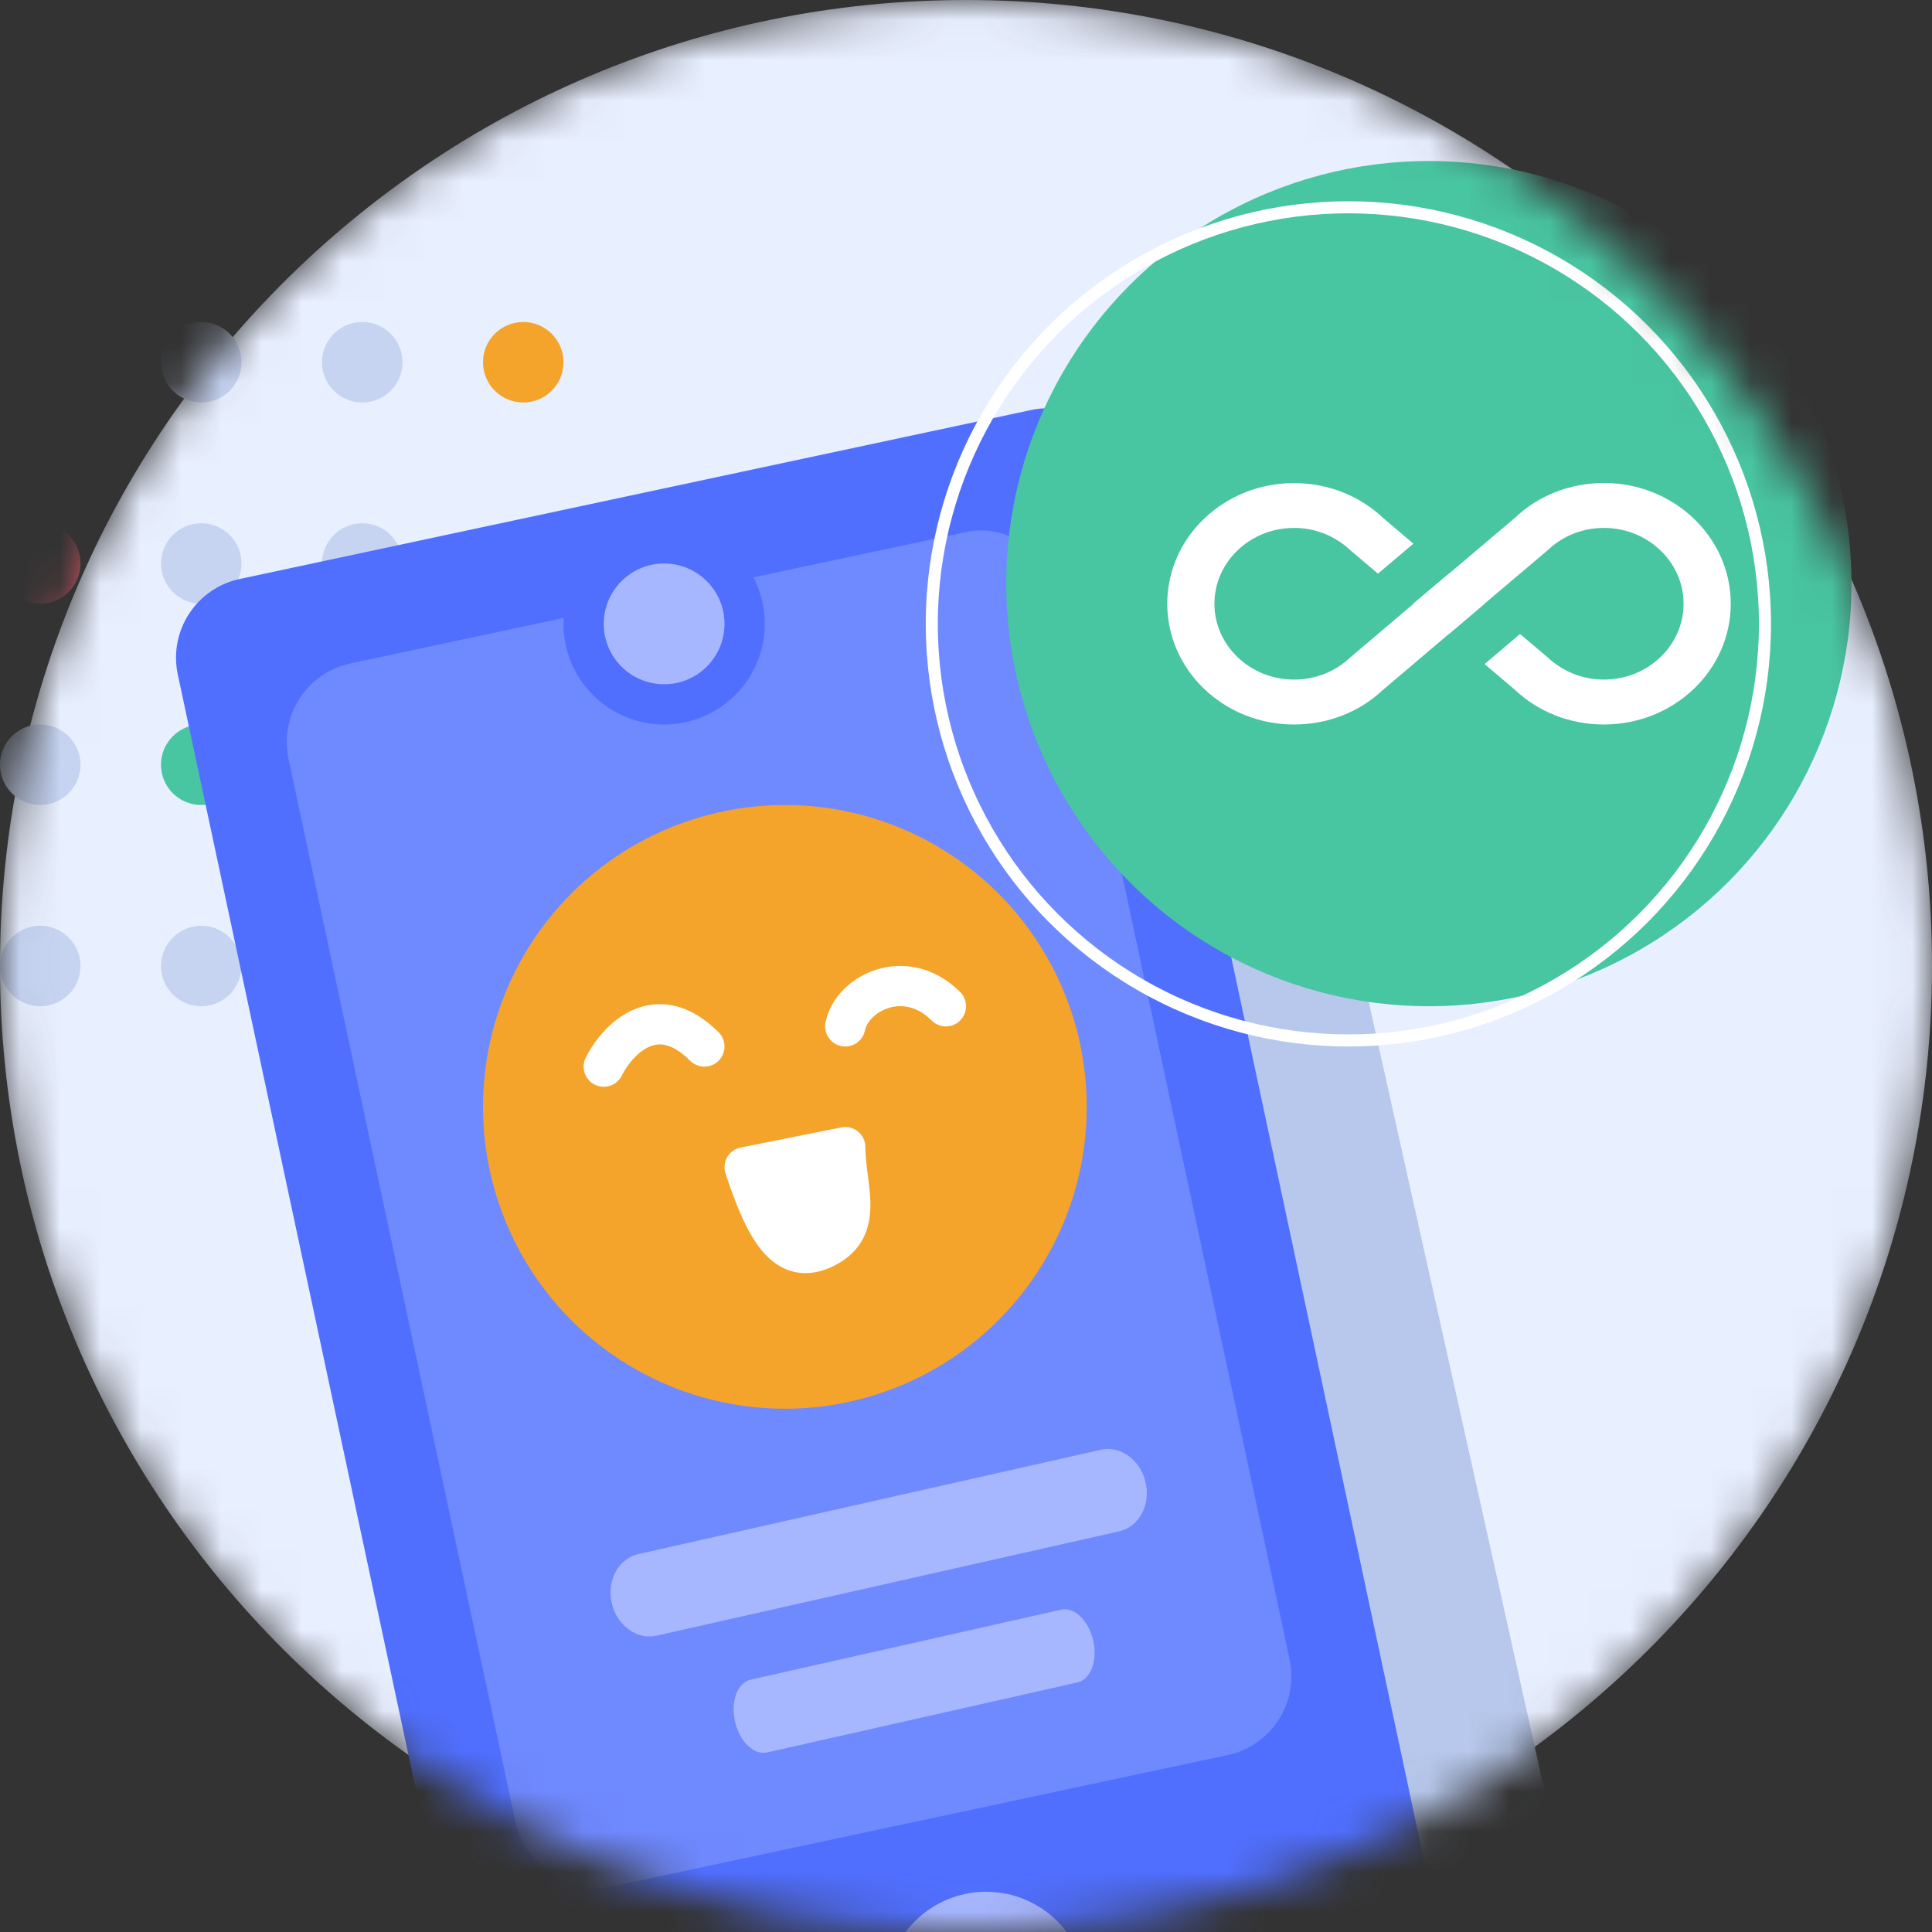 <svg width="48" height="48" viewBox="0 0 48 48" fill="none" xmlns="http://www.w3.org/2000/svg">
<rect x="0" y="0" width="48" height="48" fill="#333333" stroke="none"/>
<g clip-path="url(#clip0_464_451)">
<mask id="mask0_464_451" style="mask-type:alpha" maskUnits="userSpaceOnUse" x="0" y="0" width="48" height="48">
<path d="M48 24C48 37.255 37.255 48 24 48C10.745 48 0 37.255 0 24C0 10.745 10.745 0 24 0C37.255 0 48 10.745 48 24Z" fill="#E8EFFF"/>
</mask>
<g mask="url(#mask0_464_451)">
<path d="M48 24C48 37.255 37.255 48 24 48C10.745 48 0 37.255 0 24C0 10.745 10.745 0 24 0C37.255 0 48 10.745 48 24Z" fill="#E8EFFF"/>
<circle cx="1" cy="19" r="1" fill="#C6D4F2"/>
<circle cx="1" cy="14" r="1" fill="#F65D6D"/>
<circle cx="1" cy="9" r="1" fill="#C6D4F2"/>
<circle cx="1" cy="24" r="1" fill="#C6D4F2"/>
<circle cx="5" cy="19" r="1" fill="#48C5A1"/>
<circle cx="5" cy="14" r="1" fill="#C6D4F2"/>
<circle cx="5" cy="9" r="1" fill="#C6D4F2"/>
<circle cx="5" cy="24" r="1" fill="#C6D4F2"/>
<circle cx="9" cy="19" r="1" fill="#C6D4F2"/>
<circle cx="9" cy="14" r="1" fill="#C6D4F2"/>
<circle cx="9" cy="9" r="1" fill="#C6D4F2"/>
<circle cx="9" cy="24" r="1" fill="#C6D4F2"/>
<circle cx="13" cy="19" r="1" fill="#C6D4F2"/>
<circle cx="13" cy="14" r="1" fill="#C6D4F2"/>
<circle cx="13" cy="9" r="1" fill="#F4A42B"/>
<circle cx="13" cy="24" r="1" fill="#F65D6D"/>
<rect x="9.296" y="24.942" width="24.129" height="41" rx="2" transform="rotate(-12.563 9.296 24.942)" fill="#B7C8EC"/>
<rect x="4" y="14.802" width="24.129" height="41" rx="2" transform="rotate(-12.05 4 14.802)" fill="#506FFF"/>
<rect x="6.751" y="16.9" width="19.653" height="31.074" rx="2" transform="rotate(-12.05 6.751 16.9)" fill="#6F89FF"/>
<circle cx="35.5" cy="14.5" r="10.5" fill="#48C5A1"/>
<circle cx="33.5" cy="15.5" r="10.35" stroke="white" stroke-width="0.3"/>
<circle cx="19.5" cy="27.5" r="7.5" fill="#F4A42B"/>
<path d="M21 28.5L18.5 29C19 30.5 19.5 31.5 20.5 31C21.5 30.5 21 29.5 21 28.5Z" fill="white"/>
<path d="M14.553 26.276C14.429 26.523 14.529 26.824 14.776 26.947C15.023 27.071 15.324 26.971 15.447 26.724L14.553 26.276ZM17.146 26.354C17.342 26.549 17.658 26.549 17.854 26.354C18.049 26.158 18.049 25.842 17.854 25.646L17.146 26.354ZM20.51 25.402C20.456 25.673 20.631 25.936 20.902 25.99C21.173 26.044 21.436 25.869 21.49 25.598L20.51 25.402ZM23.146 25.354C23.342 25.549 23.658 25.549 23.854 25.354C24.049 25.158 24.049 24.842 23.854 24.646L23.146 25.354ZM18.5 29L18.402 28.51C18.261 28.538 18.14 28.625 18.067 28.749C17.996 28.873 17.98 29.022 18.026 29.158L18.5 29ZM21 28.5H21.5C21.5 28.35 21.433 28.208 21.317 28.113C21.201 28.018 21.049 27.98 20.902 28.01L21 28.5ZM15.447 26.724C15.587 26.445 15.842 26.134 16.127 26.007C16.257 25.95 16.39 25.931 16.537 25.965C16.689 26 16.895 26.102 17.146 26.354L17.854 25.646C17.505 25.298 17.14 25.079 16.763 24.991C16.381 24.902 16.026 24.958 15.723 25.093C15.142 25.35 14.747 25.889 14.553 26.276L15.447 26.724ZM21.49 25.598C21.53 25.398 21.742 25.145 22.083 25.041C22.391 24.947 22.781 24.988 23.146 25.354L23.854 24.646C23.219 24.012 22.443 23.886 21.792 24.084C21.174 24.272 20.636 24.769 20.51 25.402L21.49 25.598ZM18.598 29.49L21.098 28.99L20.902 28.01L18.402 28.51L18.598 29.49ZM20.5 28.5C20.5 28.787 20.536 29.067 20.567 29.306C20.599 29.558 20.625 29.758 20.625 29.938C20.625 30.112 20.599 30.226 20.557 30.308C20.518 30.381 20.447 30.468 20.276 30.553L20.724 31.447C21.053 31.282 21.294 31.057 21.443 30.77C21.588 30.493 21.625 30.2 21.625 29.938C21.625 29.68 21.588 29.411 21.558 29.178C21.527 28.933 21.5 28.713 21.5 28.5H20.5ZM20.276 30.553C20.102 30.64 20.005 30.636 19.953 30.623C19.895 30.609 19.809 30.565 19.697 30.43C19.453 30.138 19.228 29.602 18.974 28.842L18.026 29.158C18.272 29.898 18.547 30.612 18.928 31.07C19.128 31.31 19.386 31.516 19.719 31.596C20.058 31.677 20.398 31.61 20.724 31.447L20.276 30.553Z" fill="white"/>
<path d="M15.198 39.824C15.072 39.265 15.366 38.722 15.854 38.612L27.351 36.019C27.839 35.909 28.337 36.273 28.463 36.832C28.59 37.392 28.296 37.934 27.808 38.045L16.311 40.638C15.823 40.748 15.324 40.384 15.198 39.824Z" fill="#A7B7FF"/>
<path d="M18.261 42.769C18.148 42.269 18.323 41.805 18.65 41.731L26.364 39.991C26.691 39.917 27.048 40.262 27.161 40.761C27.273 41.26 27.099 41.725 26.771 41.799L19.058 43.539C18.73 43.612 18.373 43.268 18.261 42.769Z" fill="#A7B7FF"/>
<path d="M39.85 12C39.01 12 38.217 12.313 37.648 12.857L36 14.252L35.997 14.249L35.113 14.994L35.119 15L33.547 16.334C33.174 16.688 32.678 16.884 32.15 16.884C31.059 16.884 30.172 16.038 30.172 15C30.172 13.962 31.059 13.116 32.15 13.116C32.678 13.116 33.174 13.312 33.573 13.691L34.235 14.252L35.116 13.507L34.378 12.882C33.783 12.315 32.993 12.003 32.15 12.003C30.412 12 29 13.345 29 15C29 16.655 30.412 18 32.15 18C32.99 18 33.78 17.687 34.352 17.146L36 15.748L36.003 15.751L36.884 15.003L36.881 15L38.453 13.669C38.826 13.312 39.322 13.116 39.85 13.116C40.941 13.116 41.828 13.962 41.828 15C41.828 16.038 40.941 16.884 39.85 16.884C39.322 16.884 38.826 16.688 38.427 16.312L37.765 15.751L36.884 16.499L37.622 17.124C38.217 17.69 39.007 18 39.847 18C41.588 18 43 16.655 43 15C43 13.345 41.588 12 39.85 12Z" fill="white"/>
<circle cx="24.5" cy="49.5" r="2.5" fill="#A7B7FF"/>
<circle cx="16.5" cy="15.5" r="2.5" fill="#506FFF"/>
<circle cx="16.5" cy="15.5" r="1.5" fill="#A7B7FF"/>
</g>
</g>
<defs>
<clipPath id="clip0_464_451">
<rect width="48" height="48" fill="white"/>
</clipPath>
</defs>
</svg>

